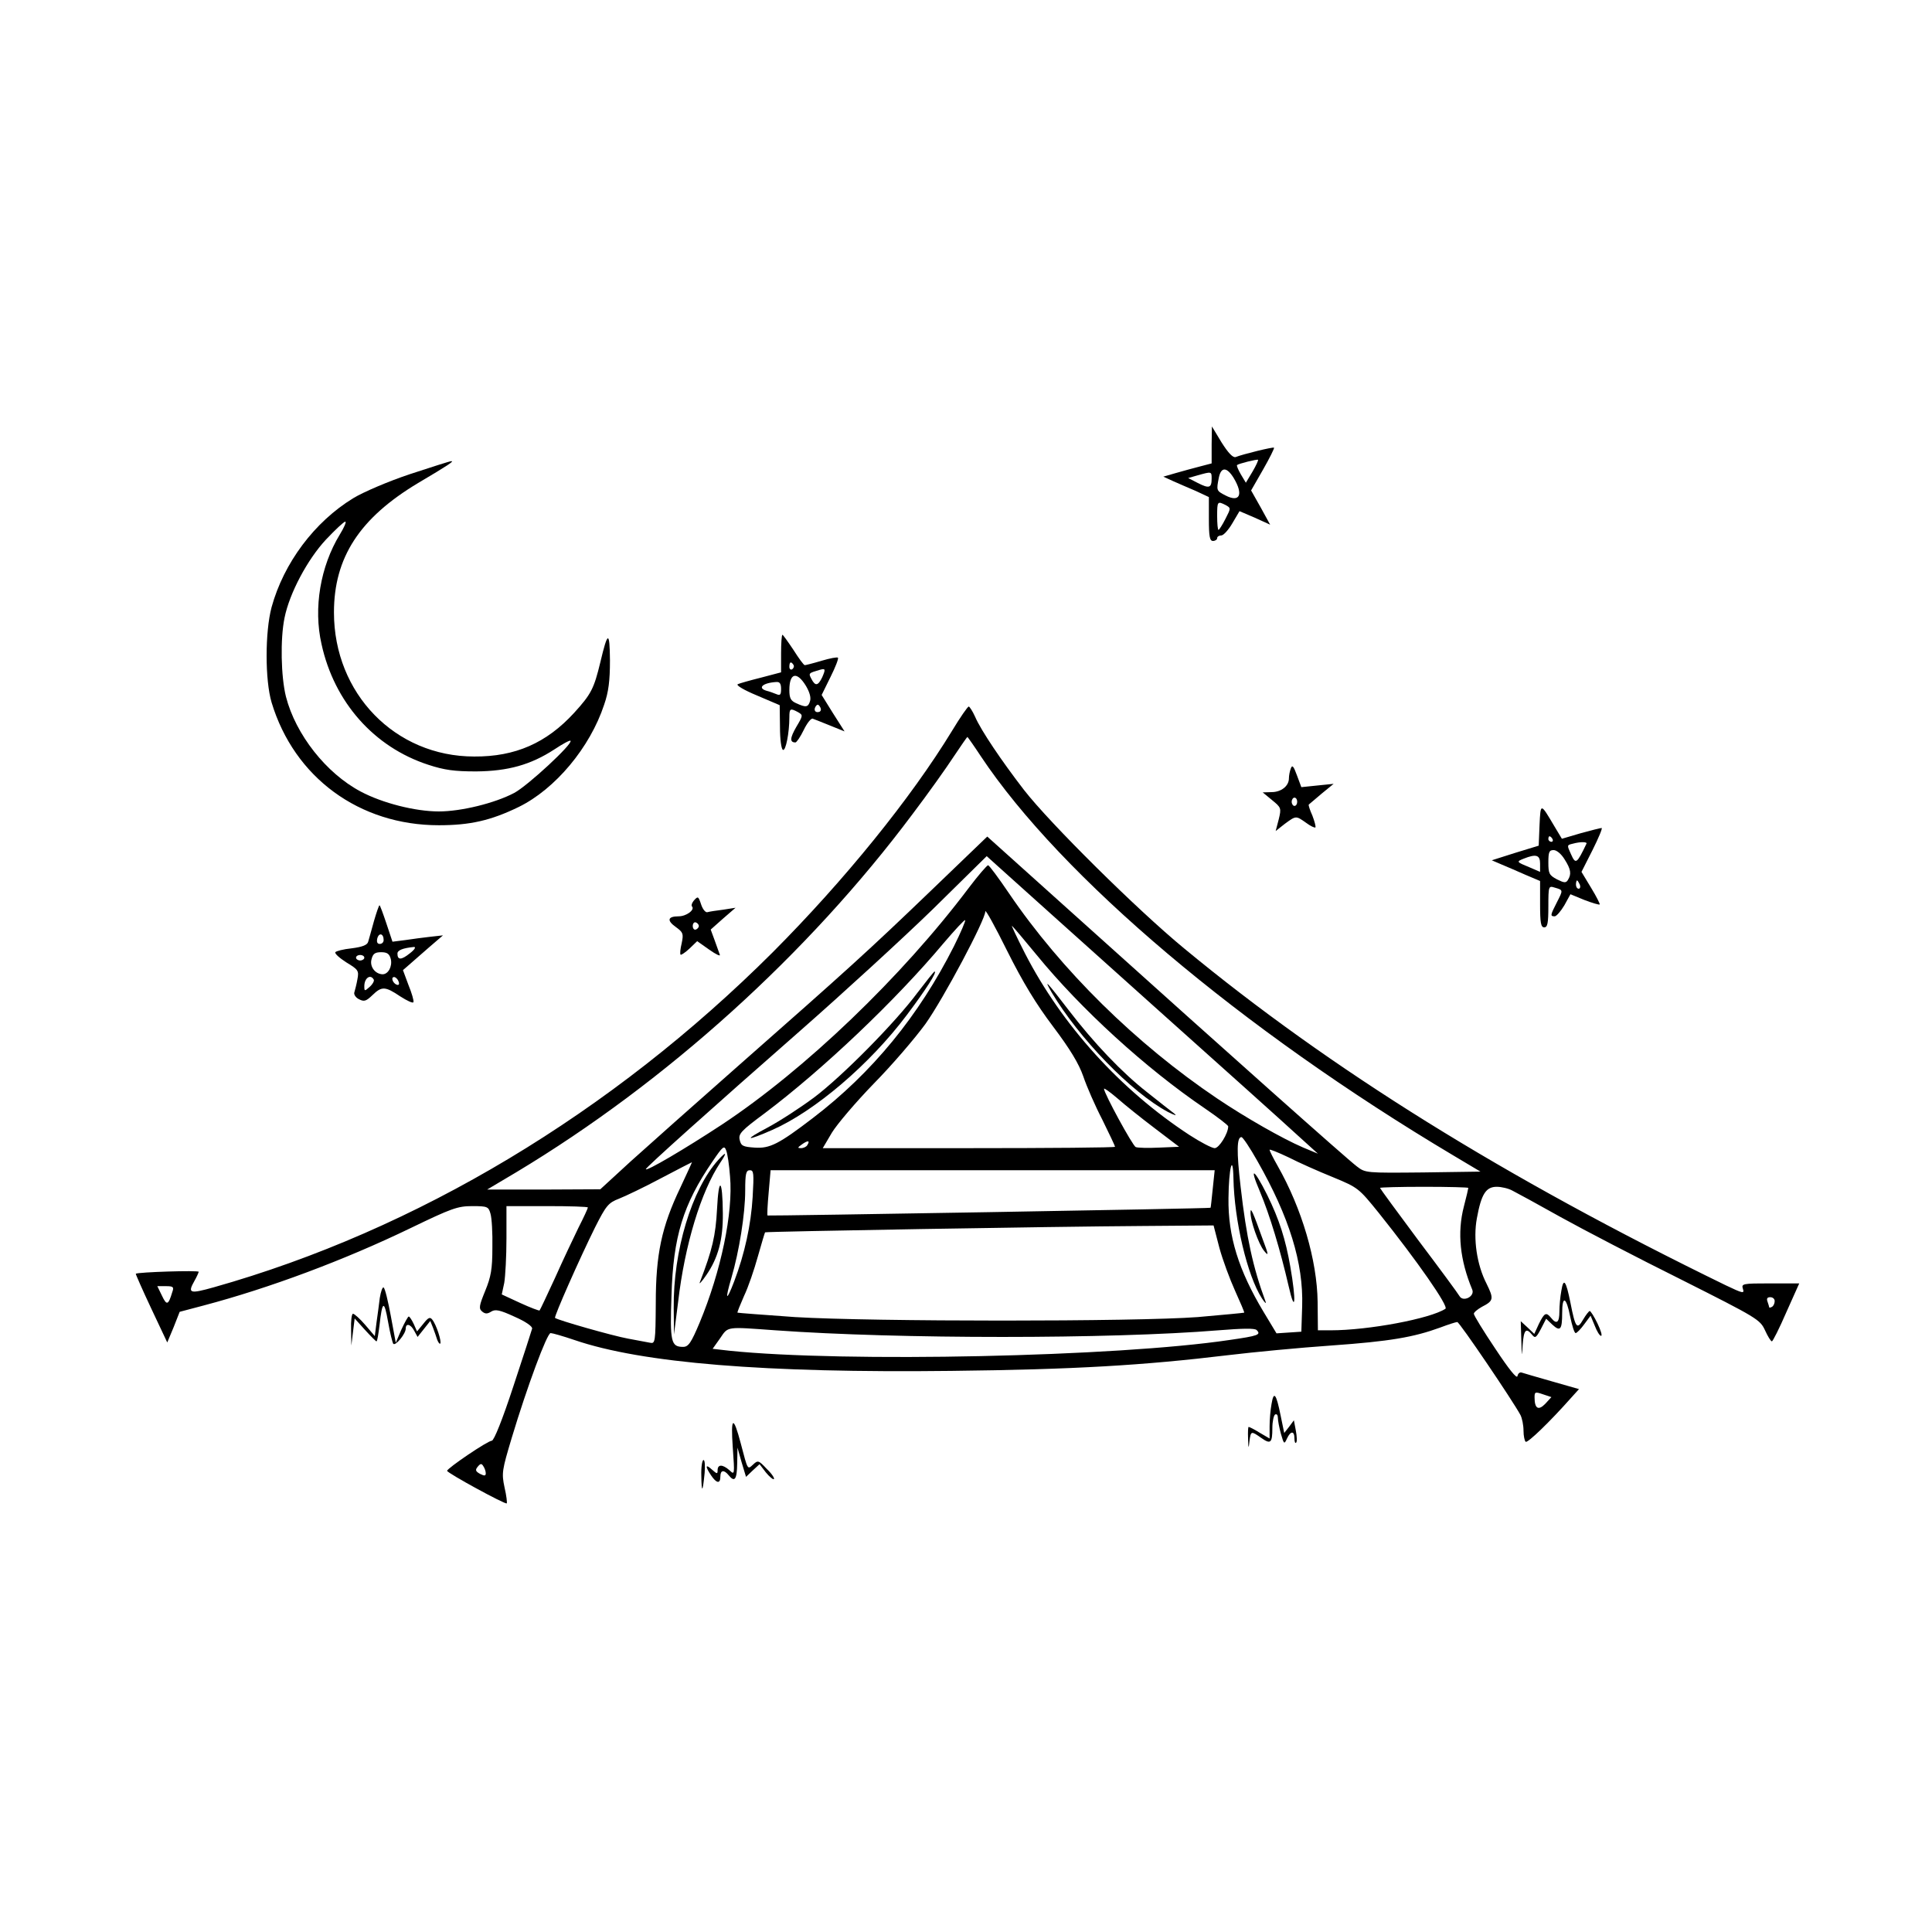 <?xml version="1.0" standalone="no"?>
<!DOCTYPE svg PUBLIC "-//W3C//DTD SVG 20010904//EN"
 "http://www.w3.org/TR/2001/REC-SVG-20010904/DTD/svg10.dtd">
<svg version="1.0" xmlns="http://www.w3.org/2000/svg"
 width="700pt" height="700pt" viewBox="0 0 700 700"
 preserveAspectRatio="xMidYMid meet">
<g transform="translate(0,700) scale(0.1,-0.1)"
fill="#000000" stroke="none">
<path d="M4390 5388 l0 -67 -42 -11 c-24 -6 -63 -17 -88 -24 l-45 -13 35 -16
c19 -8 56 -25 83 -36 l47 -22 0 -79 c0 -64 3 -80 15 -80 8 0 15 5 15 10 0 6 7
10 15 10 8 0 26 20 40 44 l26 44 56 -24 55 -25 -34 62 -35 62 43 75 c24 42 42
78 40 80 -4 3 -111 -23 -139 -34 -10 -3 -27 15 -51 53 l-35 58 -1 -67z m148
-97 l-24 -40 -18 30 c-10 17 -16 32 -14 34 5 5 73 22 76 19 2 -1 -7 -21 -20
-43z m-68 -23 c36 -60 22 -90 -30 -63 -33 17 -33 18 -24 64 8 40 29 40 54 -1z
m-80 -2 c0 -34 -9 -37 -50 -16 l-35 18 35 10 c50 14 50 14 50 -12z m51 -96
c19 -11 19 -11 -1 -50 -11 -22 -23 -40 -25 -40 -3 0 -5 23 -5 50 0 54 1 55 31
40z"/>
<path d="M1485 5282 c-78 -26 -169 -65 -205 -87 -141 -86 -252 -235 -296 -395
-24 -90 -24 -264 0 -345 82 -272 318 -445 606 -445 113 0 188 17 289 66 133
65 259 216 310 371 16 46 21 87 21 160 -1 109 -8 107 -35 -7 -23 -95 -33 -115
-95 -183 -100 -109 -213 -159 -362 -158 -286 0 -508 228 -508 522 0 199 93
342 305 469 110 65 132 80 120 79 -6 0 -73 -22 -150 -47z m-254 -219 c-70
-115 -96 -266 -66 -397 46 -210 190 -373 387 -437 58 -19 94 -24 173 -24 116
1 198 24 284 80 30 20 56 34 58 31 10 -10 -155 -163 -204 -189 -70 -37 -192
-67 -273 -67 -85 0 -204 30 -283 72 -125 66 -236 207 -271 344 -18 72 -21 209
-5 286 18 89 83 211 150 283 34 36 65 65 70 65 5 0 -4 -21 -20 -47z"/>
<path d="M2830 4632 l0 -68 -72 -19 c-40 -10 -79 -21 -85 -24 -7 -4 24 -22 70
-41 l82 -35 1 -79 c0 -46 5 -81 11 -83 10 -4 23 62 23 118 0 32 3 34 31 19 19
-11 19 -12 -6 -54 -23 -40 -24 -56 -3 -56 4 0 18 20 30 45 12 25 27 44 33 41
5 -2 34 -13 63 -25 l52 -21 -42 66 -41 66 32 65 c18 36 30 67 27 70 -2 3 -29
-2 -59 -11 -30 -9 -58 -16 -61 -16 -4 0 -22 25 -41 55 -20 30 -38 55 -40 55
-3 0 -5 -31 -5 -68z m45 -41 c3 -5 1 -12 -5 -16 -5 -3 -10 1 -10 9 0 18 6 21
15 7z m104 -45 c-15 -31 -25 -33 -39 -6 -11 21 -11 21 30 33 21 6 22 3 9 -27z
m-59 -31 c13 -22 19 -42 15 -55 -7 -23 -15 -24 -50 -8 -20 9 -25 18 -25 48 0
62 27 69 60 15z m-90 -11 c0 -21 -3 -25 -17 -19 -10 4 -26 10 -35 12 -35 10
-15 29 35 32 12 1 17 -6 17 -25z m139 -83 c-15 -5 -22 6 -14 19 6 9 10 9 16
-1 5 -8 4 -15 -2 -18z"/>
<path d="M3450 4353 c-150 -246 -390 -542 -650 -803 -583 -582 -1291 -1007
-2025 -1214 -89 -25 -96 -22 -70 24 8 14 14 28 15 32 0 6 -220 -1 -228 -7 -1
-1 24 -58 56 -126 l58 -123 23 55 22 56 87 23 c238 63 509 164 751 281 147 71
169 79 222 79 55 0 59 -2 66 -27 5 -16 8 -71 7 -123 0 -78 -5 -106 -26 -157
-22 -54 -24 -64 -11 -75 11 -9 19 -9 33 0 15 9 31 6 85 -19 39 -17 65 -35 63
-43 -2 -7 -32 -101 -68 -209 -40 -122 -70 -196 -78 -197 -15 0 -162 -100 -162
-109 0 -8 211 -123 216 -118 2 2 -1 28 -8 58 -11 52 -9 62 26 179 56 186 128
380 141 380 6 0 45 -11 86 -25 245 -84 692 -120 1366 -112 446 5 696 20 1003
57 91 11 259 27 374 35 212 15 298 30 394 65 29 11 57 20 62 20 8 0 201 -285
229 -337 6 -12 11 -37 11 -57 0 -19 4 -37 8 -40 8 -4 87 72 165 160 l28 31
-98 28 c-54 15 -103 30 -110 32 -6 2 -13 -3 -15 -13 -2 -11 -31 25 -80 99 -43
64 -78 121 -78 127 0 5 13 16 29 25 43 22 44 29 17 84 -35 68 -49 162 -35 237
16 88 33 114 72 114 17 0 43 -6 57 -14 14 -7 93 -50 175 -96 83 -46 279 -148
436 -226 276 -139 286 -145 304 -184 10 -22 21 -40 25 -40 3 0 27 47 52 105
l47 105 -105 0 c-101 0 -105 -1 -99 -20 6 -18 -1 -16 -62 13 -801 390 -1432
782 -1963 1221 -169 139 -487 454 -580 574 -81 105 -156 216 -177 265 -9 20
-20 37 -23 37 -4 0 -31 -39 -60 -87z m103 -92 c291 -438 946 -991 1712 -1447
l99 -59 -208 -3 c-207 -2 -209 -2 -240 22 -37 28 -466 410 -975 868 l-364 327
-206 -198 c-225 -216 -292 -277 -701 -637 -151 -133 -324 -287 -385 -342
l-110 -101 -205 -1 -205 0 106 63 c544 327 1057 791 1435 1297 56 74 123 168
149 208 26 39 49 72 50 72 1 0 23 -31 48 -69z m628 -907 c245 -219 479 -429
520 -467 l74 -67 -55 23 c-74 32 -206 107 -310 177 -294 198 -565 465 -754
743 -38 56 -72 102 -76 102 -4 0 -36 -37 -70 -82 -243 -323 -594 -659 -895
-858 -134 -88 -275 -171 -275 -161 0 6 235 217 560 502 156 137 372 335 480
440 l195 192 80 -72 c44 -40 281 -252 526 -472z m-365 -74 c61 -81 93 -134
109 -180 12 -36 43 -107 69 -157 25 -51 46 -95 46 -98 0 -3 -238 -5 -530 -5
l-529 0 33 56 c19 31 87 111 152 178 66 67 149 164 187 216 66 93 217 377 217
408 0 9 36 -56 79 -143 57 -114 105 -193 167 -275z m-360 291 c-127 -251 -295
-457 -511 -622 -123 -94 -156 -111 -211 -107 -42 3 -49 6 -54 28 -5 22 5 33
90 96 210 158 473 407 649 617 41 48 76 86 78 83 2 -2 -16 -45 -41 -95z m300
-31 c161 -197 396 -411 608 -555 47 -32 86 -62 86 -66 0 -26 -33 -79 -49 -79
-10 0 -52 22 -92 48 -249 163 -461 397 -595 657 -31 61 -52 106 -47 100 6 -5
46 -53 89 -105z m428 -628 l88 -67 -72 -3 c-40 -2 -79 -1 -85 2 -11 4 -115
195 -115 211 0 4 21 -11 48 -34 26 -23 87 -72 136 -109z m372 -119 c115 -202
167 -369 162 -526 l-3 -92 -45 -3 -45 -3 -47 78 c-90 150 -129 274 -127 412 1
108 16 167 18 71 3 -152 50 -352 103 -434 11 -17 17 -22 13 -11 -45 122 -69
231 -90 415 -15 129 -14 180 3 180 5 0 31 -39 58 -87z m-1631 58 c-3 -6 -14
-11 -23 -11 -13 0 -13 2 4 14 21 15 30 14 19 -3z m-280 -113 c12 -132 -33
-345 -110 -530 -31 -74 -41 -88 -60 -88 -44 0 -48 18 -42 187 6 212 42 329
148 484 38 56 43 60 50 41 5 -12 11 -54 14 -94z m2184 -3 c92 -38 94 -40 166
-129 140 -175 255 -340 242 -348 -55 -36 -279 -78 -416 -78 l-46 0 -1 103 c-2
151 -57 338 -145 493 -16 28 -29 54 -29 58 0 3 30 -9 68 -27 37 -19 109 -51
161 -72z m-2364 -38 c-68 -142 -89 -242 -89 -419 -1 -142 -2 -147 -21 -143
-11 2 -47 9 -80 15 -55 10 -255 67 -264 75 -4 5 89 215 145 328 40 79 48 89
87 104 23 9 92 42 152 74 61 32 111 58 112 58 1 1 -18 -41 -42 -92z m262 -34
c-6 -101 -29 -206 -67 -306 -29 -76 -34 -68 -10 13 28 95 50 232 50 316 0 62
3 74 17 74 14 0 15 -11 10 -97z m1667 30 c-4 -38 -7 -69 -8 -69 -2 -3 -1601
-30 -1605 -28 -2 2 0 39 4 83 l7 81 804 0 805 0 -7 -67z m926 3 c0 -2 -7 -33
-16 -67 -25 -96 -14 -195 30 -301 11 -25 -33 -47 -46 -24 -5 9 -72 100 -149
202 -76 102 -139 188 -139 190 0 2 72 4 160 4 88 0 160 -2 160 -4z m-3190 -71
c0 -3 -15 -36 -34 -73 -18 -37 -57 -119 -85 -182 -29 -63 -54 -116 -56 -118
-1 -2 -33 10 -70 27 l-67 31 9 42 c4 24 8 96 8 161 l0 117 148 0 c81 0 147 -2
147 -5z m2288 -146 c12 -44 38 -114 57 -156 19 -42 34 -77 33 -79 -2 -1 -77
-8 -168 -16 -221 -17 -1181 -17 -1460 0 -113 8 -206 15 -208 16 -1 2 10 29 24
61 15 31 37 96 50 143 13 46 25 86 26 87 4 3 1041 21 1369 23 l256 2 21 -81z
m-3794 -161 c-14 -47 -20 -49 -37 -13 l-17 35 31 0 c27 0 30 -3 23 -22z m5806
-32 c0 -8 -4 -18 -10 -21 -5 -3 -10 -4 -10 -1 0 2 -3 11 -6 20 -4 11 -1 16 10
16 9 0 16 -6 16 -14z m-3620 -106 c445 -32 1212 -32 1604 0 88 7 132 8 139 1
17 -17 6 -21 -98 -36 -408 -61 -1394 -82 -1812 -39 l-61 7 27 38 c30 44 20 42
201 29z m2789 -266 c-25 -26 -39 -18 -39 23 0 20 2 21 31 11 l30 -10 -22 -24z
m-3839 -252 c0 -10 -5 -10 -21 -2 -16 9 -18 14 -8 26 10 12 14 12 20 2 5 -7 9
-19 9 -26z"/>
<path d="M3324 3403 c-81 -109 -273 -303 -374 -379 -47 -35 -123 -85 -170
-110 -87 -46 -78 -50 18 -8 154 68 353 237 488 417 67 89 111 157 100 157 -2
0 -30 -35 -62 -77z"/>
<path d="M3810 3405 c100 -168 289 -363 422 -434 24 -12 34 -15 23 -6 -11 8
-55 43 -98 77 -91 71 -193 178 -285 298 -80 104 -92 117 -62 65z"/>
<path d="M4564 2685 c37 -88 75 -215 105 -345 24 -106 28 -55 6 71 -17 98 -40
171 -84 260 -48 96 -66 105 -27 14z"/>
<path d="M4531 2609 c-2 -29 29 -117 49 -141 17 -21 17 -16 -5 42 -35 98 -44
117 -44 99z"/>
<path d="M2603 2798 c-97 -107 -164 -331 -162 -537 l1 -96 15 118 c24 207 83
400 153 505 25 37 22 42 -7 10z"/>
<path d="M2598 2620 c-5 -97 -17 -148 -62 -265 -5 -11 6 0 23 25 43 62 61 129
60 224 -1 126 -15 136 -21 16z"/>
<path d="M4677 4216 c-4 -10 -7 -26 -7 -36 0 -28 -28 -50 -63 -50 l-32 -1 34
-28 c33 -27 34 -29 24 -70 l-11 -42 33 26 c41 30 40 30 77 4 16 -12 31 -19 34
-17 2 3 -3 22 -11 43 -9 20 -15 38 -13 40 2 2 23 19 46 39 l44 36 -59 -6 -58
-6 -16 43 c-12 33 -17 39 -22 25z m23 -121 c0 -8 -4 -15 -10 -15 -5 0 -10 7
-10 15 0 8 5 15 10 15 6 0 10 -7 10 -15z"/>
<path d="M5578 4010 l-3 -74 -85 -26 -85 -27 35 -15 c19 -8 59 -25 88 -38 l52
-22 0 -84 c0 -68 3 -84 15 -84 12 0 15 15 15 76 0 74 1 75 23 68 31 -9 31 -8
8 -53 -24 -47 -25 -51 -8 -51 6 0 22 18 35 40 l22 40 51 -21 c29 -11 53 -18
55 -16 2 1 -12 29 -31 60 l-35 58 40 79 c22 44 37 80 33 80 -5 0 -39 -9 -76
-19 l-68 -20 -27 45 c-51 86 -50 86 -54 4z m47 -50 c3 -5 1 -10 -4 -10 -6 0
-11 5 -11 10 0 6 2 10 4 10 3 0 8 -4 11 -10z m123 -17 c-35 -73 -39 -76 -56
-38 -15 33 -15 33 6 38 29 8 54 7 50 0z m-79 -57 c23 -36 25 -53 12 -74 -7
-12 -14 -11 -40 2 -28 15 -31 21 -31 61 0 38 3 45 19 45 11 0 28 -14 40 -34z
m-89 -15 l0 -30 -37 16 c-49 20 -50 21 -22 32 45 18 59 13 59 -18z m144 -76
c3 -8 1 -15 -4 -15 -6 0 -10 7 -10 15 0 8 2 15 4 15 2 0 6 -7 10 -15z"/>
<path d="M2513 3736 c-6 -8 -9 -16 -6 -20 12 -12 -20 -36 -48 -36 -40 0 -44
-15 -10 -39 26 -19 28 -24 21 -58 -5 -21 -7 -39 -4 -42 2 -2 17 8 32 22 l28
27 44 -31 c24 -17 41 -25 38 -18 -3 8 -11 31 -19 53 l-14 38 45 40 45 39 -45
-7 c-25 -3 -50 -7 -57 -9 -6 -2 -16 9 -22 26 -11 33 -12 33 -28 15z m19 -91
c0 -5 -5 -11 -11 -13 -6 -2 -11 4 -11 13 0 9 5 15 11 13 6 -2 11 -8 11 -13z"/>
<path d="M1355 3663 c-9 -32 -18 -66 -21 -75 -3 -12 -21 -19 -60 -24 -30 -3
-56 -10 -59 -14 -3 -5 15 -21 40 -37 43 -26 46 -30 40 -61 -3 -18 -9 -40 -11
-47 -3 -7 4 -19 16 -25 19 -10 26 -8 49 14 34 33 46 33 101 -4 25 -16 46 -26
48 -21 2 5 -6 33 -18 62 l-20 54 23 20 c12 11 45 39 72 63 l50 43 -45 -5 c-25
-3 -66 -8 -91 -12 l-47 -6 -22 66 c-12 36 -23 66 -25 66 -2 0 -11 -26 -20 -57z
m35 -69 c0 -8 -6 -14 -14 -14 -9 0 -12 7 -9 20 6 22 23 18 23 -6z m95 -48
c-31 -25 -45 -25 -45 -1 0 12 19 20 60 24 8 0 2 -10 -15 -23z m-69 -21 c6 -26
-9 -55 -30 -55 -27 1 -47 28 -40 54 5 20 12 26 35 26 22 0 30 -6 35 -25z m-96
5 c0 -5 -7 -10 -15 -10 -8 0 -15 5 -15 10 0 6 7 10 15 10 8 0 15 -4 15 -10z
m34 -79 c3 -4 -3 -16 -14 -26 -19 -17 -20 -17 -20 2 0 29 22 45 34 24z m90 -7
c4 -10 1 -14 -6 -12 -15 5 -23 28 -10 28 5 0 13 -7 16 -16z"/>
<path d="M5657 2323 c-4 -21 -7 -55 -7 -75 0 -40 -10 -48 -30 -23 -18 22 -24
19 -44 -21 l-17 -37 -24 23 -25 23 2 -69 c2 -63 2 -64 5 -16 4 54 12 63 34 36
11 -14 15 -11 32 21 l19 37 22 -21 c29 -27 36 -19 36 41 0 66 15 60 29 -12 7
-33 15 -60 20 -60 4 0 18 14 31 32 l23 31 15 -36 c8 -21 18 -37 23 -37 5 0 -1
20 -13 45 -12 25 -25 45 -28 45 -3 0 -14 -14 -24 -31 -22 -38 -28 -31 -46 61
-16 80 -25 93 -33 43z"/>
<path d="M1376 2297 c-3 -23 -8 -64 -12 -90 l-6 -48 -35 41 c-19 22 -39 40
-44 40 -5 0 -8 -26 -7 -57 l1 -58 6 49 6 49 37 -41 c21 -23 40 -42 42 -42 3 0
7 26 11 58 10 90 17 93 31 13 7 -40 16 -76 19 -80 9 -8 45 37 45 55 0 21 18
17 31 -8 l12 -22 23 29 23 29 10 -25 c5 -13 12 -33 15 -43 4 -10 9 -17 11 -14
6 6 -14 69 -29 87 -8 10 -14 8 -32 -15 l-23 -28 -12 27 c-7 15 -15 27 -18 27
-3 0 -15 -22 -27 -48 l-20 -47 -18 97 c-10 54 -21 100 -26 103 -4 3 -10 -14
-14 -38z"/>
<path d="M4607 1913 c-4 -21 -7 -58 -7 -81 l0 -44 -36 21 c-19 12 -37 21 -40
21 -2 0 -3 -19 -2 -42 1 -37 2 -39 5 -10 5 38 6 38 43 12 34 -24 40 -18 40 36
0 24 5 46 10 49 6 3 10 -2 10 -12 0 -10 5 -36 11 -58 11 -38 12 -39 22 -17 13
28 27 29 27 0 0 -12 3 -19 6 -15 4 3 3 23 -1 44 l-7 37 -17 -23 -18 -23 -13
63 c-16 80 -25 91 -33 42z"/>
<path d="M2655 1755 c7 -99 7 -100 -12 -82 -25 22 -43 22 -43 0 0 -14 -2 -14
-20 2 -24 22 -26 13 -4 -20 20 -30 34 -32 34 -5 0 24 13 26 30 5 22 -27 30
-16 31 43 l1 57 15 -53 16 -53 24 23 25 23 23 -30 c13 -16 27 -27 29 -24 3 3
-8 20 -26 37 -29 31 -32 32 -49 16 -21 -19 -19 -23 -45 76 -27 103 -37 98 -29
-15z"/>
<path d="M2541 1653 c1 -65 5 -61 12 10 2 26 1 47 -4 47 -5 0 -9 -26 -8 -57z"/>
</g>
</svg>
